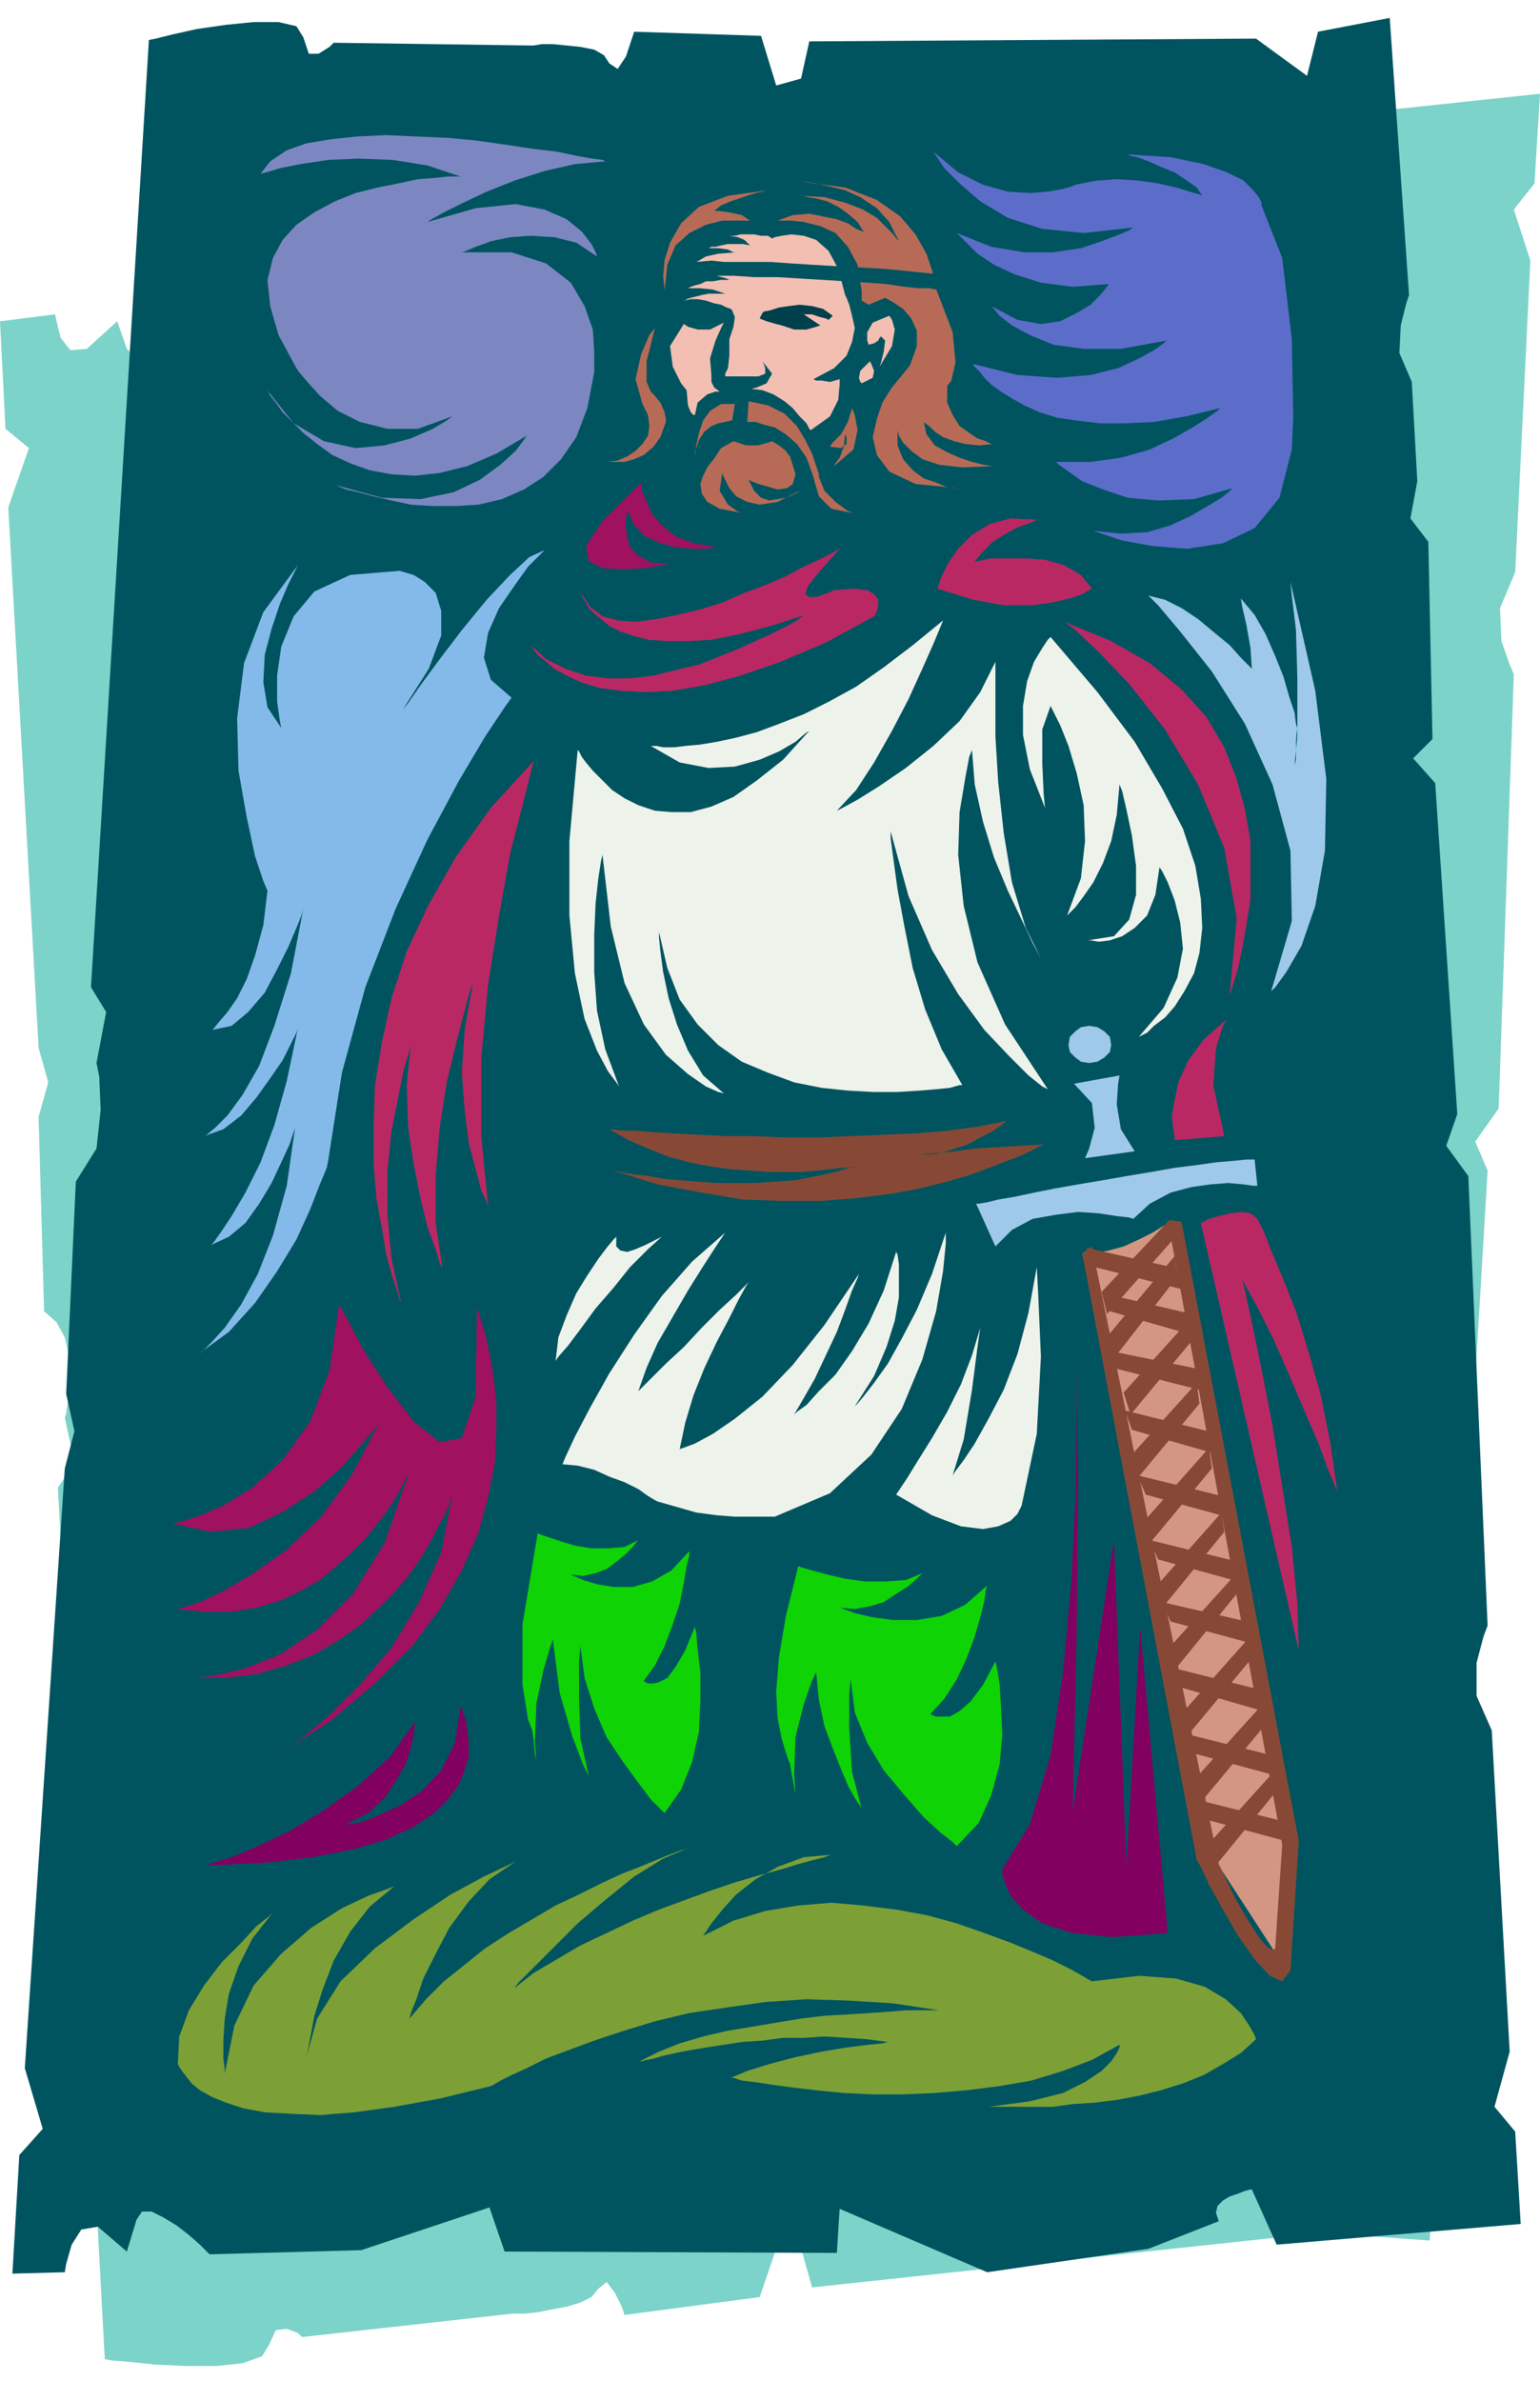 <svg xmlns="http://www.w3.org/2000/svg" width="1.117in" height="1.727in" fill-rule="evenodd" stroke-linecap="round" preserveAspectRatio="none" viewBox="0 0 1117 1727"><style>.pen1{stroke:none}.brush3{fill:#005460}.brush7{fill:#9ec9ea}.brush10{fill:#edf2ea}.brush11{fill:#ba2863}.brush12{fill:#a01160}.brush13{fill:#f2bfb2}.brush15{fill:#b76b56}.brush16{fill:#874935}.brush17{fill:#820060}</style><path d="m92 253-7-20-22 20-12 1-7-9-3-12-1-5-40 5 4 78 17 14-15 43 22 392 7 25-7 25 4 141 9 8 6 11 3 13 1 13-1 12-1 10-1 7-1 3 7 33-12 18 34 632 5 1 13 1 19 2 22 1h22l19-2 14-5 5-8 5-11 8-1 8 3 3 3 153-17h9l9-1 10-2 11-2 10-3 8-4 5-6 6-5 6 8 5 10 2 6 98-13 12-35 19 3 7 25 345-37 39-30 8 29 56 4 12-197-3-5-4-15v-19l9-22 4-70-6-25 13-19 1-138-14-12 16-19 14-235-9-21 17-24 11-315-3-7-6-17-1-24 11-26 11-226-12-37 15-19 4-65-179 19-18 41h-5l-6-1-5-1-6-2-3-3-1-5 2-6-52-9-119 6-109 62-3-29-246 45-11 31-96-11-113 16-2 2-6 6-8 7-9 8-10 8-9 4-7 1-4-4z" class="pen1" style="fill:#7cd3c9"/><path d="m99 1610-7 23-21-18-12 2-7 11-4 14-1 6-38 1 5-86 17-19-13-44 29-435 7-27-6-27 7-154 15-24 3-28-1-24-2-10 7-37-11-18 42-687 5-1 12-3 18-4 21-3 20-2h18l13 3 5 8 4 12h7l8-5 3-3 143 2h2l6-1h8l10 1 10 1 10 2 7 4 4 6 6 4 6-9 4-12 2-6 92 3 11 36 18-5 6-27 324-2 37 27 8-32 52-10 14 201-2 6-4 16-1 20 9 21 4 72-5 27 13 17 3 143-14 14 16 18 16 240-8 23 16 22 14 326-3 8-5 19v24l11 25 13 233-11 40 15 18 4 67-177 15-18-40h-1l-4 1-5 2-6 2-5 3-4 4-1 5 2 6-51 20-117 17-107-46-2 32-241-1-11-32-93 31-110 3-2-2-5-5-8-7-9-7-10-6-8-4h-7l-4 6z" class="pen1 brush3"/><path d="m851 885-2 1-5 3-8 5-10 5-11 5-11 3-10 2h-9l95 438 50 77 8-101-87-438z" class="pen1" style="fill:#d39682"/><path d="M915 149v-2l-2-4-4-5-7-7-12-6-17-6-24-5-31-2 2 1 5 1 8 3 9 4 10 4 9 6 7 5 4 6-2-1-7-2-10-3-13-3-14-2-16-1-15 1-15 3-2 1-7 2-11 2-13 1-16-1-18-5-18-9-18-15 2 3 6 9 11 11 15 13 20 12 25 8 30 3 36-4-3 2-7 3-13 5-15 5-20 3h-21l-24-4-25-10 2 2 5 5 8 8 12 8 15 7 19 6 23 3 26-2-1 2-5 6-7 7-10 6-12 6-14 2-17-3-19-10 2 2 4 5 9 7 13 7 17 7 22 3h27l33-6-2 2-7 5-11 6-15 7-20 5-24 2-29-2-32-8v1l2 2 3 3 3 4 5 5 7 5 8 5 9 5 11 5 13 4 14 2 17 2h18l21-1 23-4 25-6-2 2-7 5-11 7-14 8-17 8-21 6-22 3h-25l2 2 7 5 10 7 15 6 18 6 22 2 26-1 28-8-2 2-6 5-10 6-12 7-15 7-17 5-19 1-20-2 6 2 15 5 22 4 25 2 26-4 23-11 18-22 9-35 1-24-1-56-7-59-15-38z" class="pen1" style="fill:#5b6dc9"/><path d="m439 117-2-1-8-1-11-2-14-3-17-2-20-3-21-3-21-2-23-1-22-1-21 1-19 2-18 3-14 5-12 8-7 9 4-1 10-3 15-3 20-3 22-1 25 1 25 4 24 8h-9l-9 1-13 1-14 3-15 3-16 4-15 6-15 8-13 9-10 11-7 13-4 16 2 19 6 21 13 24 2 3 6 7 9 10 13 11 16 8 20 5h22l25-9-4 3-10 6-16 7-19 5-21 2-23-5-22-13-20-25 1 1 2 4 4 5 5 7 7 7 8 8 10 8 11 8 13 6 14 5 16 3 17 1 18-2 20-5 21-9 22-13-2 3-6 8-11 10-15 11-19 9-24 5-28-1-33-9 2 1 5 2 9 2 11 3 13 3 14 3 16 1h17l16-1 17-4 16-7 14-9 13-13 11-16 8-21 5-26v-15l-1-16-6-17-10-17-18-14-25-8h-36l3-1 7-3 11-4 14-3 15-1 17 1 16 4 15 10-1-3-3-6-7-9-11-9-16-7-21-4-29 3-35 10 3-2 9-5 14-7 17-8 20-8 22-7 22-5 22-2z" class="pen1" style="fill:#7c87c1"/><path d="m833 432 7 7 16 19 23 29 24 38 20 44 13 48 1 51-15 51 3-3 8-11 11-19 10-29 7-40 1-52-8-64-18-79 1 10 3 25 1 35v41l-2 22 1-4v-14l1-9-1-3-1-8-4-12-4-14-6-15-7-16-8-14-10-12 1 6 3 13 3 17 1 15-2-2-6-6-8-9-11-9-12-10-12-8-12-6-12-3z" class="pen1 brush7"/><path d="m395 399-3 3-9 9-10 14-11 16-8 18-3 18 5 16 15 13-5 7-14 21-19 32-23 43-23 50-22 57-17 62-10 64-1 5-5 12-7 18-10 22-14 23-16 23-19 21-22 16 3-2 6-6 10-11 12-17 12-22 11-28 10-36 6-42-1 3-3 9-6 13-7 15-9 15-10 14-12 10-13 6 2-2 5-7 8-12 10-17 11-22 10-27 9-32 8-38-1 3-4 8-6 12-9 13-10 14-11 13-13 10-14 5 2-1 6-5 9-9 11-15 12-21 11-29 12-38 9-47-1 4-4 10-6 14-8 16-9 17-12 14-12 10-14 3 1-1 4-5 6-7 7-10 7-14 6-17 6-22 3-25-3-7-6-18-6-28-6-34-1-38 5-40 14-37 25-34-2 4-5 10-6 14-6 18-5 19-1 20 3 18 10 15-1-5-2-14v-19l3-21 9-22 15-18 26-12 36-3 3 1 7 2 8 5 8 8 4 13v18l-9 24-19 30 4-5 9-13 14-19 16-21 18-22 17-18 14-13 11-5z" class="pen1" style="fill:#84baea"/><path d="m911 1479-1-3-4-7-6-9-11-10-15-9-21-6-27-2-34 4-2-1-5-3-9-5-12-6-14-6-17-7-19-7-20-7-22-6-22-4-24-3-23-2-24 2-24 4-23 7-22 11 2-3 4-6 8-10 10-11 14-11 16-9 19-7 22-2h-2l-5 2-8 2-11 3-13 4-15 4-17 5-18 6-19 7-19 7-19 8-19 9-19 9-17 10-17 10-14 11 3-4 10-10 15-15 18-18 20-17 21-17 21-13 19-8-2 1-4 1-8 3-10 4-12 5-13 5-15 7-16 8-17 8-17 10-17 10-17 11-15 12-15 12-13 13-12 14 1-4 4-10 5-15 9-18 10-19 14-19 15-16 19-13-6 3-17 8-24 13-27 18-28 21-25 24-17 27-8 29 1-4 2-11 3-16 6-19 8-21 12-21 14-18 18-15-5 2-14 5-19 9-22 14-22 19-20 23-14 29-7 35v-3l-1-8v-13l1-16 3-18 7-20 10-20 15-19-3 3-9 7-11 12-14 14-13 17-11 18-7 19-1 19v1l1 2 2 3 3 4 4 5 6 5 9 5 10 4 12 4 16 3 18 1 22 1 25-2 29-4 33-6 37-9 2-1 5-3 8-4 11-5 14-7 16-6 19-7 21-7 23-7 25-6 27-4 28-4 30-2 31 1 32 2 33 5h-24l-12 1-14 1-16 1-17 1-17 2-18 3-18 3-18 3-17 4-17 5-15 6-14 7h1l4-1 5-1 7-2 9-2 10-2 12-2 13-2 13-2 15-1 15-2h15l15-1 16 1 15 1 15 2-4 1-10 1-16 2-18 3-19 4-19 5-16 5-12 5h2l6 2 9 1 13 2 15 2 17 2 20 2 21 1h22l23-1 23-2 24-3 23-4 23-7 21-8 20-11v2l-2 4-4 6-7 7-12 8-16 8-24 6-30 4h47l14-2 16-1 16-2 16-3 16-4 16-5 15-6 14-8 13-8 11-10z" class="pen1" style="fill:#7ca035"/><path d="m762 462-2 2-4 6-6 10-5 14-3 18v21l5 25 11 28-1-10-1-22v-25l6-17 2 4 5 10 6 15 6 20 5 23 1 26-3 27-10 27 2-2 4-4 6-8 7-10 7-14 6-16 4-19 2-22 2 5 3 13 4 19 3 22v21l-5 18-11 12-19 3h2l6 1 8-1 9-3 9-6 9-9 6-15 3-20 2 3 4 8 5 13 4 16 2 19-4 21-10 22-18 21 2-1 4-2 5-5 8-6 7-8 7-11 7-13 4-15 2-18-1-21-4-24-9-27-15-29-20-34-27-36-34-40z" class="pen1 brush10"/><path d="m609 398-2 1-5 3-8 4-11 5-13 7-14 6-16 6-16 7-16 5-17 4-15 3-15 2-13-1-11-3-9-7-6-9v1l1 2 2 3 2 4 4 4 5 4 6 5 8 4 9 3 11 3 14 1h15l17-1 20-4 23-6 25-8-2 1-4 3-7 4-10 5-11 5-13 6-15 6-15 6-17 4-16 4-17 2h-16l-16-2-15-5-14-7-12-11 1 1 2 3 3 4 5 4 7 6 9 5 11 5 13 4 15 2 18 1 20-1 23-4 26-7 29-10 33-14 35-19 1-1 1-3 1-4v-4l-3-4-5-3-10-1-14 1-2 1-5 2-6 2h-5l-3-2 2-6 8-10 15-17z" class="pen1 brush11"/><path d="m485 409-5 1-12 2-16 1-15-1-10-5-2-11 12-18 28-28v2l1 5 3 7 4 9 7 8 10 8 13 5 18 3h-3l-6 1h-10l-12-1-11-3-11-5-8-8-5-11v2l-1 4v7l1 7 2 7 6 6 9 5 13 1z" class="pen1 brush12"/><path d="m387 552-2 8-6 24-9 35-8 45-8 50-5 54v55l5 52-1-3-4-9-4-15-5-19-3-24-2-27 2-31 6-34-2 5-4 15-6 23-7 29-5 32-3 35v35l5 33-2-4-3-10-6-16-5-21-5-25-4-27-1-30 3-30-1 5-4 13-4 20-5 25-3 29v32l3 32 7 32-1-2-2-7-4-12-4-15-3-18-4-22-2-25v-27l1-30 5-31 7-32 11-34 16-34 20-35 25-35 31-34z" class="pen1 brush11"/><path d="m496 235 3 2 7 2h9l10-5-2 4-4 9-4 13 1 12v5l2 4 4 3h-3l-6 2-7 6-2 9h-1l-2-2-2-5-1-11-4-5-6-12-2-15 10-16z" class="pen1 brush13"/><path d="m560 173 2-1 5-1 7-1 9 1 9 3 9 8 7 13 5 19 1 2 2 5 2 8 2 9-2 10-4 10-9 9-15 8 2 1h4l6 1 7-2v4l-1 11-6 12-14 10-1-1-2-4-5-5-5-6-6-5-8-5-8-3-8-1 4-1 7-3 4-7-7-9 1 2 1 3v4l-5 2h-24v-2l2-4 1-9v-12l1-3 2-6 1-7-2-5-1-1-3-1-4-2-5-1-6-2-6-1h-5l-5 1h1l1-1 3-1 4-1 4-1 5-1h12l-3-1-6-2-10-1h-9 1l2-1 3-1 4-1 4-2h5l6-1h6l-2-1-7-2-9-2h-10 1l1-1 3-1 3-1 5-1 5-1h7l7 1-2-1-6-3-9-1-11 1 2-1 5-3 9-2 13-1h-2l-4-2-7-1h-8 1l2-1h3l4-1 5-1h11l5 1-1-1-3-3-5-2-6-1h4l4-1h10l5 1h5l3 2z" class="pen1 brush13"/><path d="m553 227 1-1 5-1 6-2 7-1 8-1 9 1 8 2 7 5-3 3-2-1-4-1-6-2h-6l12 8-3 1-7 2h-9l-9-3-4-1-7-2-5-2 2-4z" class="pen1" style="fill:#003f4c"/><path d="m630 250-1-3v-6l4-7 12-5 2 3 2 7-2 12-9 15 1-3 2-8 1-8-3-3-1 1-1 2-3 2-4 1zm1 12 1 2 2 5-1 5-8 4-1-1-1-3 1-5 7-7z" class="pen1 brush13"/><path d="M722 480v54l2 33 4 37 6 36 10 33 13 26-2-4-6-11-8-17-10-21-10-24-8-26-6-27-2-25-2 5-3 16-4 24-1 31 4 37 10 41 20 45 31 47-4-2-10-8-14-14-18-19-19-26-19-32-17-39-13-47v5l2 15 3 22 5 27 6 30 9 30 12 29 15 26h-2l-7 2-10 1-12 1-16 1h-17l-19-1-19-2-20-4-19-7-19-8-17-12-15-15-13-18-9-23-6-26v4l1 10 2 15 4 19 6 19 8 19 11 18 15 13-4-1-9-4-13-9-16-14-16-22-14-30-10-41-6-52-1 4-2 13-2 18-1 23v27l2 28 6 28 10 27-2-3-6-8-8-15-9-23-7-33-4-42v-54l6-66 1 1 2 4 3 4 5 6 7 7 7 7 9 6 10 5 12 4 12 1h14l15-4 16-7 17-12 19-15 19-21-3 2-7 6-12 7-14 6-18 5-19 1-21-4-21-12h4l5 1h8l8-1 11-1 12-2 14-3 15-4 16-6 18-7 18-9 20-11 20-14 21-16 22-18-2 5-5 12-8 18-10 22-12 23-13 23-13 20-14 15 4-2 11-6 16-10 19-13 20-16 19-18 15-21 11-22z" class="pen1 brush10"/><path d="m346 949 1 2 2 7 3 10 3 13 3 17 2 19v21l-1 23-5 25-7 26-12 27-16 28-20 27-27 27-32 27-39 25 5-3 14-10 19-16 22-22 23-27 20-33 16-36 8-41-1 2-1 4-3 7-5 9-5 10-7 12-9 13-10 12-13 13-13 12-16 11-17 10-20 8-21 6-24 3h-26 5l15-2 21-5 25-10 27-18 26-26 23-37 17-49-1 1-2 4-3 6-4 7-6 9-7 9-8 10-10 10-11 10-12 10-14 8-15 7-17 5-18 3h-19l-21-2 4-1 13-4 17-8 22-13 24-17 25-24 22-30 20-38-3 4-10 12-14 16-19 17-23 15-25 12-28 3-28-6 5-1 13-4 19-8 21-13 22-20 20-28 14-37 7-48 5 9 12 23 18 28 19 25 19 15 16-3 10-30 1-64z" class="pen1 brush12"/><path d="m892 721 1-2 2-7 3-10 3-14 3-17 3-19v-42l-4-23-6-22-9-23-13-22-18-20-23-19-28-16-34-14 7 5 17 16 23 24 26 33 24 40 19 46 9 51-5 55zM792 427l-2 1-5 3-9 3-13 3-15 2h-20l-22-4-26-8 1-3 2-6 5-10 7-10 10-10 13-8 15-4 20 1h-1l-4 2-6 2-7 3-7 4-8 5-7 7-6 7h3l8-2h26l14 1 14 4 12 7 8 10z" class="pen1 brush11"/><path d="M542 306h6l6 2 8 2 8 5 8 7 7 10 5 14 1 4 3 10 9 9 15 3-4-2-8-6-8-8-4-10v-2l-2-6-3-9-5-10-6-10-9-9-12-6-14-3-1 15zm-9-13-2 12h-1l-4 1-5 1-5 2-5 4-4 6-3 9v11-8l1-8 2-9 3-9 5-7 8-5h10zm31-133h10l9 1 12 3 11 5 9 10 7 13 3 19v7l5 3 12-5 2 1 5 3 6 4 6 7 4 9v11l-5 14-13 16-2 3-5 8-4 12-3 13 3 13 9 12 19 9 30 3h-2l-6-1-7-3-9-3-8-6-7-8-4-10v-13 2l1 4 3 5 6 6 8 6 12 4 17 2 23-1h-2l-6-1-8-2-9-3-9-4-9-5-6-8-2-9 1 1 3 2 4 4 6 4 8 3 8 2 10 1 11-1h-2l-4-2-6-2-6-4-7-5-5-8-4-9v-12l3-4 3-13-2-22-13-34v-3l-2-8-4-12-8-14-11-13-17-12-23-9-30-4h2l7 1 9 2 12 3 11 5 12 8 9 10 7 14-1-1-3-4-5-5-7-7-10-6-13-5-15-4-18-1h2l4 1 6 1 8 2 8 4 7 5 7 6 5 8-1-1-5-2-6-4-8-3-10-2-10-2-12 1-11 4zm-20 0h-20l-12 3-12 6-10 9-6 14-2 20v-3l-1-8 1-12 4-13 8-14 13-12 21-8 29-4h-1l-3 1-5 1-6 2-6 2-6 2-7 3-5 4h3l8 1 9 2 6 4zm-69 78-4 5-6 14-4 18 5 18 4 8 1 8-1 7-4 6-5 5-6 4-7 3-7 1h12l7-2 7-3 7-6 5-7 4-11v-2l-1-5-3-7-5-6-2-2-3-7v-15l6-24z" class="pen1 brush15"/><path d="m525 326-2-1 9-5 9 3h9l7-2 3-1 5 3 5 4 2 3 1 1 4 13-2 7-4 3-7 1-7-2-7-2-5-2-2-1 4 8 5 5 6 2 6-1 6-1 5-2 4-2 1-1-16 8-13 2-9-2-8-4-5-6-3-6-2-4v-2l-2 14 6 10 7 5 3 1-16-3-9-5-4-6-1-7 2-6 3-6 3-4 1-1 6-9 2 1zm93-30 2 5 2 11-3 14-14 12 1-2 3-4 3-8 1-9 1 2v5l-4 3-8-1 2-3 6-6 5-9 3-10z" class="pen1 brush15"/><path d="M681 210h-2l-5-1h-8l-10-1-13-2-14-1-16-1-16-1-17-1-16-1h-17l-15-1h-15l-12 1-11 1-8 2 4-14h69l14 1 16 1 17 1 18 1 18 1 20 2 20 2-1 11z" class="pen1 brush3"/><path d="m757 830-2 1-4 2-8 4-10 4-13 5-16 6-17 5-20 5-22 4-24 3-26 2h-27l-29-1-30-5-32-6-32-10h1l4 1 5 1 7 1 9 1 11 2 11 1 13 1 13 1h29l15-1 14-1 15-3 14-3 14-4h-1l-4 1h-5l-8 1-9 1-11 1h-24l-14-1-14-1-15-2-15-3-15-4-15-6-14-6-14-8h2l6 1h10l12 1 16 1 18 1 20 1h21l23 1h23l24-1 24-1 24-1 23-2 22-3 20-4-1 1-4 3-6 4-8 4-9 5-12 4-12 3-14 1h2l6-1 9-1 12-1 14-2 16-1 17-1 17-1z" class="pen1 brush16"/><path d="m910 841 2 19h-3l-7-1-11-1-13 1-14 2-15 4-15 8-12 11-3-1-9-1-13-2-15-1-16 2-17 3-15 8-12 12-14-31h2l6-1 8-2 12-2 14-3 15-3 17-3 18-3 17-3 18-3 17-3 16-2 14-2 12-1 10-1h6zm-87-6-36 5 3-7 4-15-2-18-13-14 33-6-1 6-1 15 3 18 10 16zm-33-64-6-1-4-3-4-4-1-5 1-6 4-4 4-3 6-1 6 1 5 3 4 4 1 6-1 5-4 4-5 3-6 1z" class="pen1 brush7"/><path d="m890 739-3 5-5 16-2 27 8 37-36 3v-2l-1-6-1-10 2-11 3-14 7-15 11-15 17-15zm25 151 2 4 5 13 8 19 10 25 9 29 9 32 7 35 5 35-2-5-5-12-7-19-10-23-11-26-11-25-12-24-11-20 2 8 5 23 7 34 8 41 7 44 7 44 4 41 1 34-71-310 2-1 4-2 7-2 8-2 8-1 7 1 5 4 3 6z" class="pen1 brush11"/><path d="M781 988v49l-1 51-3 61-6 64-9 60-15 50-20 33v3l2 7 4 9 9 10 14 10 22 7 29 3 40-3-20-222-10 173-9-236-30 197 1-39 2-93 1-108-1-86z" class="pen1 brush17"/><path d="m785 909 83 440 3 5 6 13 10 18 11 19 12 17 11 12 9 4 6-8 6-94-85-449-10-1 83 453-5 74v1l-1 1h-2l-4-3-5-6-7-11-10-17-12-25-92-448-7 5z" class="pen1 brush16"/><path d="m876 1320 59 16-4-15-60-15 5 14z" class="pen1 brush16"/><path d="m923 1286-47 52 5 16 44-54-2-14z" class="pen1 brush16"/><path d="m867 1272 59 16-4-15-60-15 5 14z" class="pen1 brush16"/><path d="m914 1238-47 52 5 16 44-53-2-15z" class="pen1 brush16"/><path d="m857 1224 59 17-4-16-60-15 5 14z" class="pen1 brush16"/><path d="m904 1190-47 53 5 15 44-53-2-15z" class="pen1 brush16"/><path d="m849 1176 59 16-4-16-61-14 6 14z" class="pen1 brush16"/><path d="m896 1142-47 52 4 16 44-54-1-14z" class="pen1 brush16"/><path d="m840 1131 58 16-3-15-61-15 6 14z" class="pen1 brush16"/><path d="m886 1097-46 52 4 16 44-54-2-14z" class="pen1 brush16"/><path d="m831 1084 58 16-3-15-61-15 6 14z" class="pen1 brush16"/><path d="m877 1050-46 52 4 16 44-53-2-15z" class="pen1 brush16"/><path d="m821 1037 59 17-4-16-60-15 5 14z" class="pen1 brush16"/><path d="m868 1003-47 52 5 16 44-53-2-15z" class="pen1 brush16"/><path d="m807 992 67 17-4-16-69-14 6 13z" class="pen1 brush16"/><path d="m862 958-47 52 5 16 44-53-2-15z" class="pen1 brush16"/><path d="m805 951 59 17-4-16-60-14 5 13z" class="pen1 brush16"/><path d="m852 911-52 62 5 16 49-63-2-15z" class="pen1 brush16"/><path d="m794 919 63 16-3-15-66-15 6 14z" class="pen1 brush16"/><path d="m848 885-49 52 4 16 47-53-2-15z" class="pen1 brush16"/><path d="m752 919 1 19 2 46-3 56-11 52-1 2-2 4-5 5-9 4-11 2-16-2-21-8-26-15 2-3 6-9 8-13 10-16 11-19 10-20 8-21 6-20-2 14-4 31-6 36-8 26 2-3 6-8 8-12 10-18 11-21 10-26 8-30 6-33zm-66-25v8l-2 20-5 29-10 35-15 36-22 33-30 28-40 17h-29l-13-1-15-2-14-4-14-4-2-1-5-3-7-5-10-5-11-4-11-5-12-3-11-1 2-5 7-15 11-21 14-25 18-28 20-28 22-25 24-21-2 3-6 9-9 14-10 16-11 19-11 19-8 18-6 17 3-3 7-7 10-10 13-12 13-14 13-13 12-11 9-9-2 3-5 9-7 14-9 17-9 19-8 20-6 20-4 19 3-1 8-3 13-7 16-11 20-16 22-23 23-29 25-37-1 3-4 9-5 14-6 16-8 17-8 17-8 14-7 12 2-2 7-5 9-10 12-12 12-17 12-20 11-24 9-28 1 2 1 7v24l-3 17-6 19-9 21-14 22 2-2 5-6 7-9 10-14 10-18 11-21 11-26 10-30zm-239 3-2 2-5 6-6 8-8 12-8 13-7 16-6 16-2 17 2-3 7-8 9-12 11-15 13-15 12-15 13-13 10-9-2 1-4 2-6 3-7 3-6 2-5-1-3-3v-7z" class="pen1 brush10"/><path d="m716 1150-1 3-1 8-3 12-4 14-6 16-7 15-9 14-10 11 1 1 3 1h10l7-4 8-7 9-12 9-17 1 4 2 12 1 16 1 21-2 22-6 22-9 20-16 17-3-3-9-7-12-11-14-16-15-18-12-20-9-22-3-24-1 11v25l2 31 7 27-1-2-4-6-5-9-5-12-6-15-6-16-4-19-2-20-3 6-6 17-6 24-1 27 1 14-1-5-2-11-1-6-1-2-2-6-3-10-3-15-1-19 2-25 5-30 9-36 3 1 7 2 11 3 13 3 14 2h15l15-1 12-5-1 1-4 4-6 5-8 5-9 6-10 3-11 2-11-1 3 1 8 3 13 3 15 2h17l18-3 17-8 16-14zm-216-25v3l-2 8-2 12-3 15-5 15-6 16-7 14-8 11 1 1 2 1h4l4-1 6-3 6-8 7-12 7-17 1 4 1 12 2 17v20l-1 23-5 22-8 20-12 17-3-3-7-7-9-12-11-15-12-18-9-21-7-22-3-23-1 11v25l1 31 6 27-4-8-8-21-9-31-5-39-2 6-5 17-5 24-1 27 1 14-1-5-1-11-1-6-3-8-4-25v-44l11-66 2 1 6 2 9 3 10 3 12 2h12l12-1 10-5-1 1-3 4-5 5-6 5-8 6-8 3-9 2-9-1 2 1 7 3 10 3 12 2h14l14-4 14-8 13-14z" class="pen1" style="fill:#0fd305"/><path d="m334 1238 1 1 1 4 2 5 1 8 1 8v10l-3 10-4 10-8 11-10 10-15 10-19 9-24 7-30 6-35 4-42 2 5-2 13-4 19-8 23-11 25-15 25-18 23-21 18-25v2l-1 7-2 10-4 12-7 12-8 12-12 11-16 8h3l10-2 12-5 15-7 15-10 14-15 10-20 4-26z" class="pen1 brush17"/></svg>
